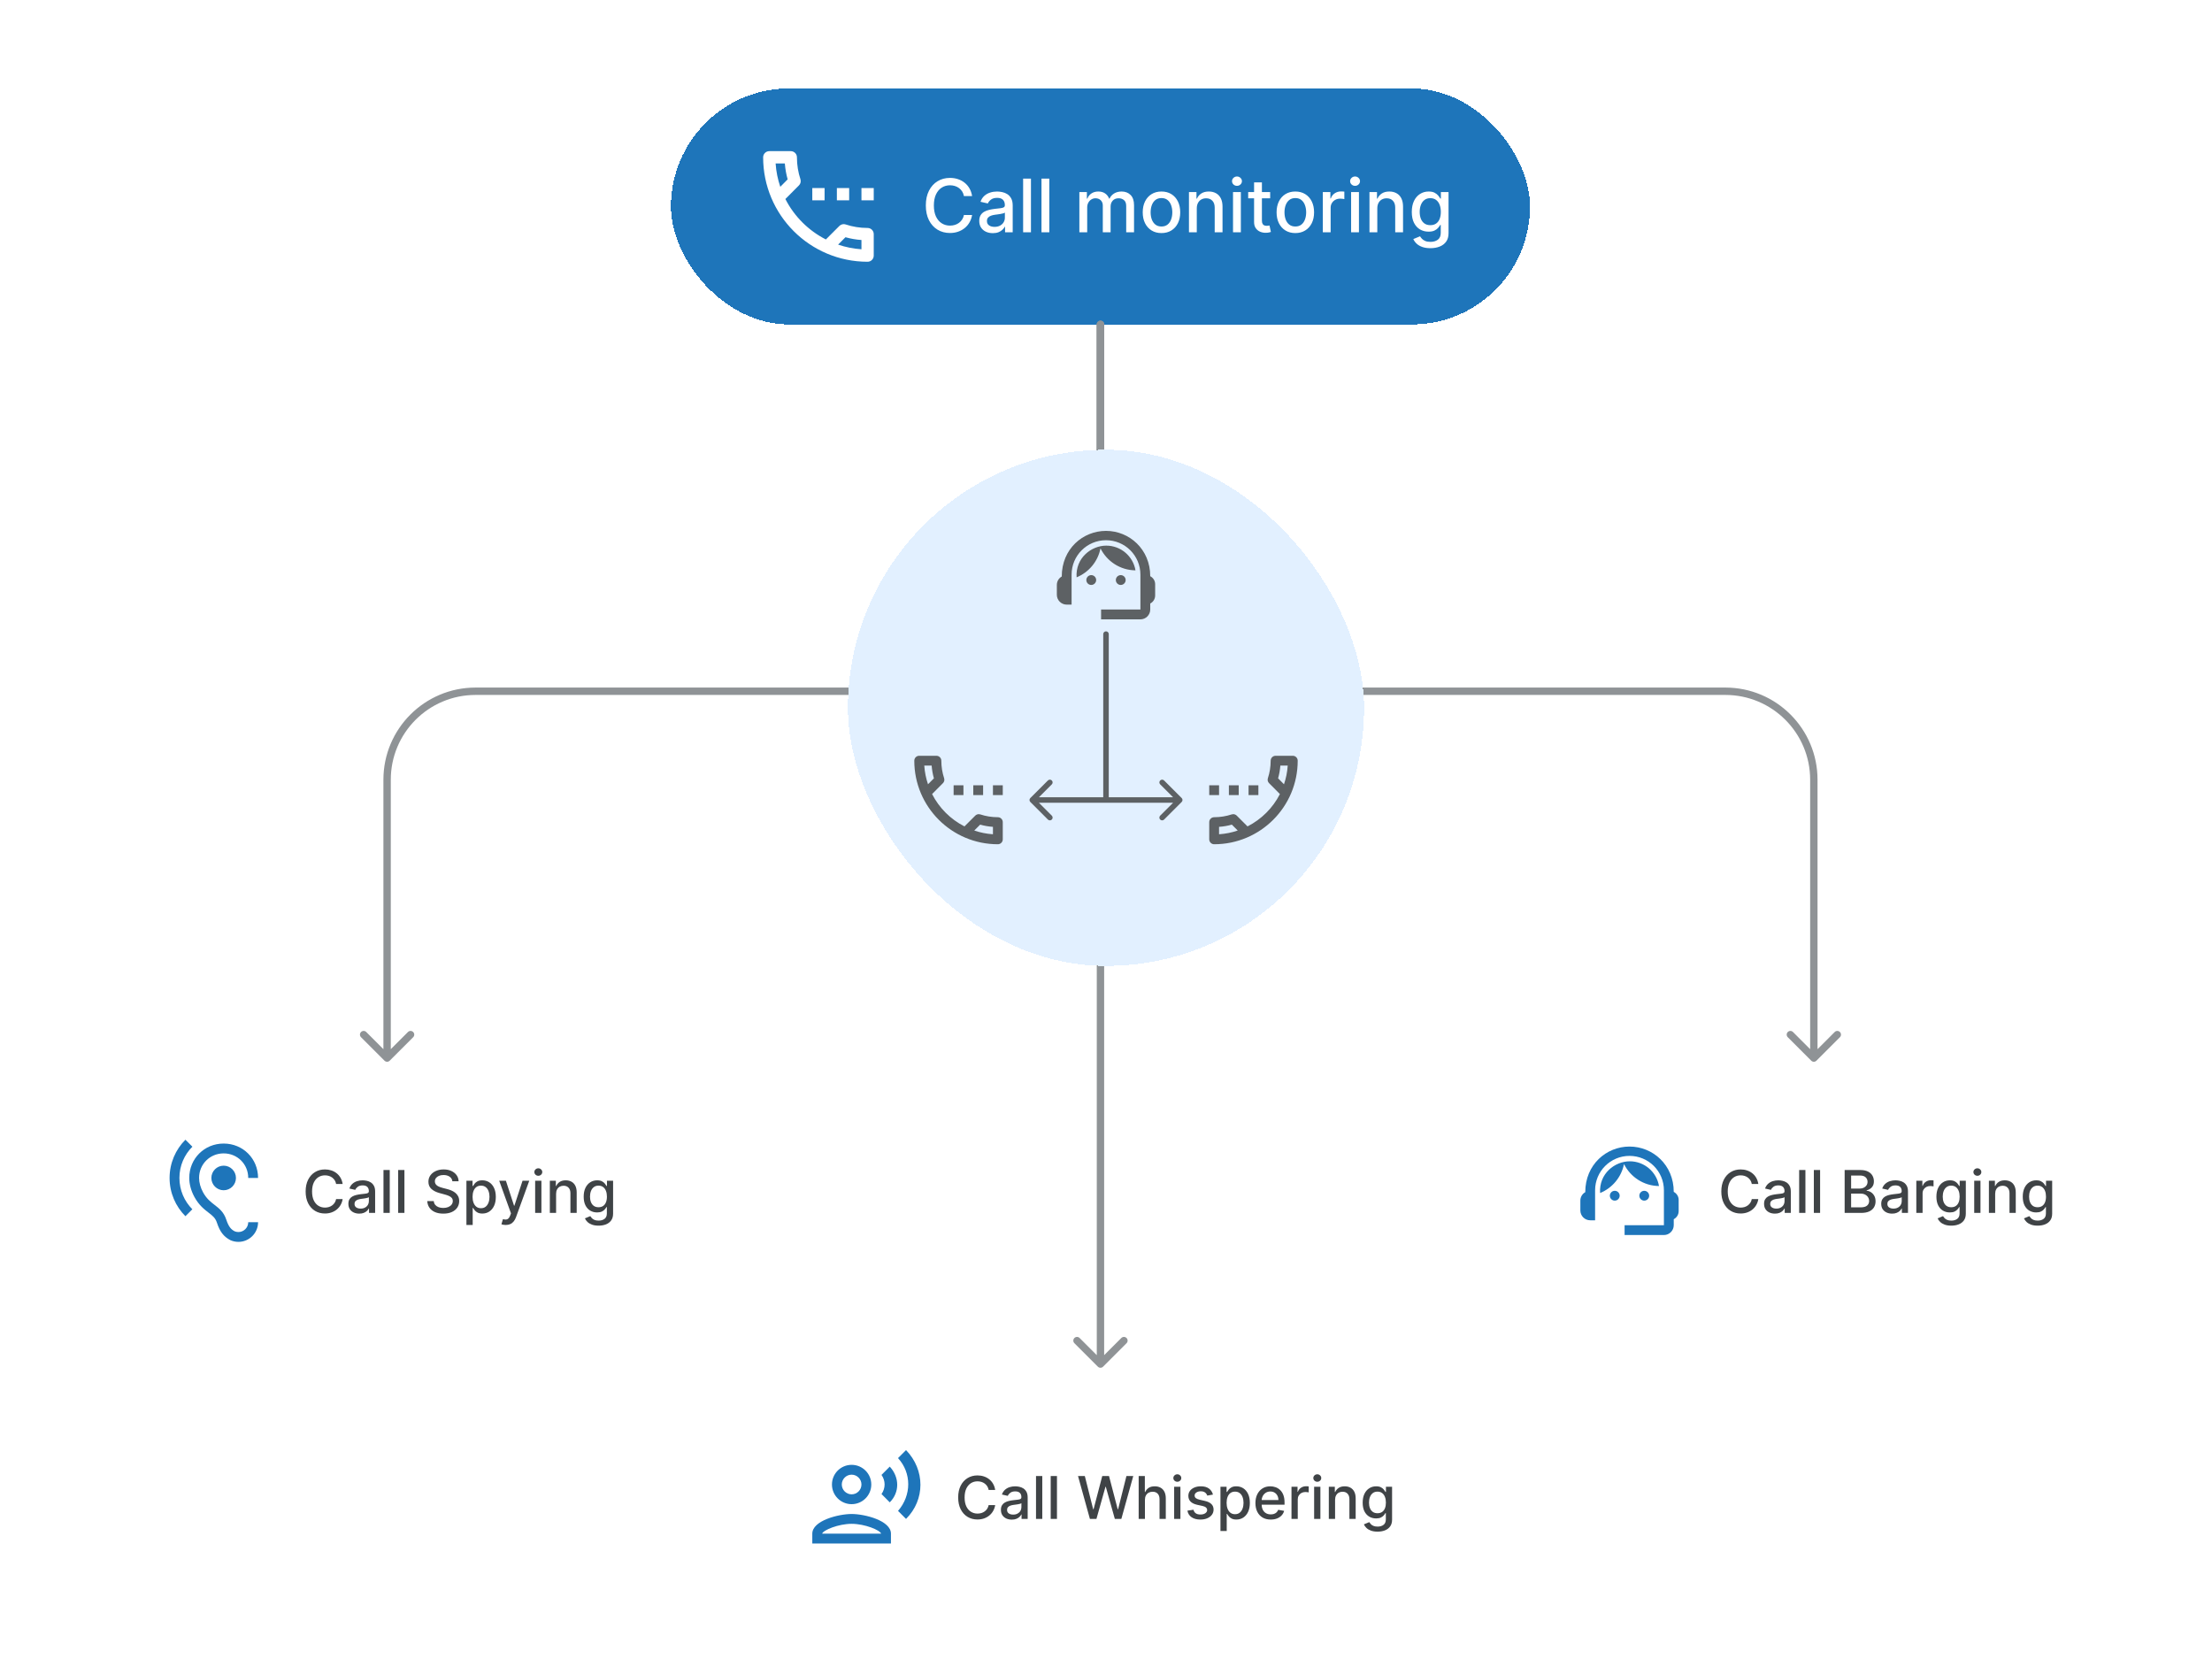 <svg width="600" height="450" viewBox="0 0 600 450" fill="none" xmlns="http://www.w3.org/2000/svg">
<g filter="url(#filter0_d_4212_16259)">
<rect x="182" y="20" width="233" height="64" rx="32" fill="#1E75BA" shape-rendering="crispEdges"/>
<path d="M220.333 47H223.667V50.333H220.333V47ZM227 47H230.333V50.333H227V47ZM235.333 57.833C233.25 57.833 231.25 57.5 229.383 56.883C229.217 56.833 229.033 56.8 228.867 56.8C228.433 56.8 228.017 56.967 227.683 57.283L224.017 60.95C219.3 58.55 215.433 54.7 213.033 49.983L216.7 46.3C217.167 45.85 217.3 45.2 217.117 44.617C216.5 42.75 216.167 40.75 216.167 38.667C216.167 37.75 215.417 37 214.5 37H208.667C207.75 37 207 37.75 207 38.667C207 54.317 219.683 67 235.333 67C236.25 67 237 66.25 237 65.333V59.5C237 58.583 236.25 57.833 235.333 57.833ZM210.383 40.333H212.883C213 41.8 213.25 43.25 213.65 44.65L211.65 46.667C210.967 44.65 210.533 42.533 210.383 40.333ZM233.667 63.617C231.467 63.467 229.333 63.033 227.333 62.35L229.333 60.35C230.75 60.75 232.2 61 233.667 61.1V63.617ZM233.667 47H237V50.333H233.667V47Z" fill="white"/>
<path d="M263.679 49.185H261.463C261.378 48.711 261.219 48.294 260.987 47.935C260.755 47.575 260.471 47.269 260.135 47.019C259.799 46.767 259.422 46.578 259.006 46.45C258.594 46.322 258.156 46.258 257.692 46.258C256.854 46.258 256.103 46.469 255.44 46.891C254.782 47.312 254.261 47.93 253.878 48.744C253.499 49.559 253.31 50.553 253.31 51.727C253.31 52.911 253.499 53.91 253.878 54.724C254.261 55.539 254.785 56.154 255.447 56.571C256.11 56.988 256.856 57.196 257.685 57.196C258.144 57.196 258.58 57.135 258.991 57.011C259.408 56.883 259.785 56.697 260.121 56.45C260.457 56.204 260.741 55.903 260.973 55.548C261.21 55.188 261.373 54.776 261.463 54.312L263.679 54.32C263.561 55.035 263.331 55.693 262.99 56.294C262.654 56.891 262.221 57.407 261.69 57.842C261.165 58.273 260.563 58.607 259.886 58.844C259.209 59.081 258.471 59.199 257.67 59.199C256.411 59.199 255.289 58.901 254.304 58.304C253.319 57.703 252.543 56.843 251.974 55.726C251.411 54.608 251.129 53.276 251.129 51.727C251.129 50.174 251.413 48.841 251.982 47.729C252.55 46.611 253.326 45.754 254.311 45.158C255.296 44.556 256.416 44.256 257.67 44.256C258.442 44.256 259.162 44.367 259.83 44.59C260.502 44.807 261.106 45.129 261.641 45.555C262.176 45.977 262.618 46.493 262.969 47.104C263.319 47.71 263.556 48.403 263.679 49.185ZM269.309 59.242C268.618 59.242 267.993 59.114 267.434 58.858C266.876 58.597 266.433 58.221 266.106 57.729C265.784 57.236 265.623 56.633 265.623 55.918C265.623 55.302 265.742 54.795 265.978 54.398C266.215 54 266.535 53.685 266.937 53.453C267.34 53.221 267.789 53.046 268.287 52.928C268.784 52.809 269.29 52.719 269.806 52.658C270.46 52.582 270.99 52.52 271.397 52.473C271.805 52.421 272.1 52.338 272.285 52.224C272.47 52.111 272.562 51.926 272.562 51.67V51.621C272.562 51.001 272.387 50.52 272.037 50.179C271.691 49.838 271.175 49.668 270.488 49.668C269.773 49.668 269.21 49.826 268.798 50.144C268.391 50.456 268.109 50.804 267.953 51.188L265.957 50.733C266.194 50.07 266.539 49.535 266.994 49.128C267.453 48.716 267.981 48.418 268.578 48.233C269.174 48.044 269.802 47.949 270.46 47.949C270.895 47.949 271.357 48.001 271.845 48.105C272.337 48.205 272.797 48.389 273.223 48.659C273.654 48.929 274.006 49.315 274.281 49.817C274.556 50.314 274.693 50.96 274.693 51.756V59H272.619V57.508H272.534C272.396 57.783 272.19 58.053 271.916 58.318C271.641 58.583 271.288 58.803 270.858 58.979C270.427 59.154 269.911 59.242 269.309 59.242ZM269.771 57.537C270.358 57.537 270.86 57.421 271.277 57.189C271.698 56.957 272.018 56.654 272.235 56.28C272.458 55.901 272.569 55.496 272.569 55.065V53.659C272.493 53.735 272.347 53.806 272.129 53.872C271.916 53.934 271.672 53.988 271.397 54.035C271.123 54.078 270.855 54.118 270.595 54.156C270.334 54.189 270.117 54.218 269.941 54.242C269.529 54.294 269.153 54.381 268.812 54.504C268.476 54.627 268.206 54.805 268.002 55.037C267.804 55.264 267.704 55.567 267.704 55.946C267.704 56.472 267.898 56.869 268.287 57.139C268.675 57.404 269.17 57.537 269.771 57.537ZM279.645 44.455V59H277.521V44.455H279.645ZM284.625 44.455V59H282.502V44.455H284.625ZM292.775 59V48.091H294.814V49.867H294.949C295.176 49.265 295.547 48.796 296.064 48.46C296.58 48.119 297.198 47.949 297.917 47.949C298.646 47.949 299.257 48.119 299.75 48.46C300.247 48.801 300.614 49.27 300.85 49.867H300.964C301.225 49.284 301.639 48.82 302.207 48.474C302.775 48.124 303.452 47.949 304.238 47.949C305.228 47.949 306.035 48.259 306.66 48.879C307.29 49.499 307.605 50.435 307.605 51.685V59H305.481V51.883C305.481 51.145 305.28 50.61 304.877 50.278C304.475 49.947 303.994 49.781 303.436 49.781C302.744 49.781 302.207 49.994 301.824 50.42C301.44 50.842 301.248 51.384 301.248 52.047V59H299.132V51.749C299.132 51.157 298.947 50.681 298.578 50.321C298.208 49.961 297.728 49.781 297.136 49.781C296.734 49.781 296.362 49.888 296.021 50.101C295.685 50.309 295.413 50.6 295.204 50.974C295.001 51.349 294.899 51.782 294.899 52.274V59H292.775ZM315.046 59.22C314.023 59.22 313.131 58.986 312.369 58.517C311.606 58.048 311.014 57.392 310.593 56.55C310.172 55.707 309.961 54.722 309.961 53.595C309.961 52.464 310.172 51.474 310.593 50.626C311.014 49.779 311.606 49.121 312.369 48.652C313.131 48.183 314.023 47.949 315.046 47.949C316.069 47.949 316.961 48.183 317.724 48.652C318.486 49.121 319.078 49.779 319.499 50.626C319.921 51.474 320.131 52.464 320.131 53.595C320.131 54.722 319.921 55.707 319.499 56.55C319.078 57.392 318.486 58.048 317.724 58.517C316.961 58.986 316.069 59.22 315.046 59.22ZM315.053 57.438C315.716 57.438 316.265 57.262 316.701 56.912C317.137 56.562 317.459 56.095 317.667 55.513C317.88 54.93 317.987 54.289 317.987 53.588C317.987 52.892 317.88 52.253 317.667 51.67C317.459 51.083 317.137 50.612 316.701 50.257C316.265 49.902 315.716 49.724 315.053 49.724C314.386 49.724 313.832 49.902 313.391 50.257C312.956 50.612 312.631 51.083 312.418 51.67C312.21 52.253 312.106 52.892 312.106 53.588C312.106 54.289 312.21 54.93 312.418 55.513C312.631 56.095 312.956 56.562 313.391 56.912C313.832 57.262 314.386 57.438 315.053 57.438ZM324.625 52.523V59H322.502V48.091H324.54V49.867H324.675C324.926 49.289 325.319 48.825 325.854 48.474C326.394 48.124 327.073 47.949 327.892 47.949C328.636 47.949 329.287 48.105 329.846 48.418C330.404 48.725 330.837 49.185 331.145 49.795C331.453 50.406 331.607 51.161 331.607 52.061V59H329.483V52.317C329.483 51.526 329.277 50.908 328.865 50.463C328.453 50.013 327.888 49.788 327.168 49.788C326.676 49.788 326.238 49.895 325.854 50.108C325.475 50.321 325.175 50.633 324.952 51.045C324.734 51.453 324.625 51.945 324.625 52.523ZM334.455 59V48.091H336.578V59H334.455ZM335.527 46.408C335.158 46.408 334.841 46.285 334.576 46.038C334.315 45.787 334.185 45.489 334.185 45.144C334.185 44.793 334.315 44.495 334.576 44.249C334.841 43.998 335.158 43.872 335.527 43.872C335.897 43.872 336.212 43.998 336.472 44.249C336.737 44.495 336.87 44.793 336.87 45.144C336.87 45.489 336.737 45.787 336.472 46.038C336.212 46.285 335.897 46.408 335.527 46.408ZM344.528 48.091V49.795H338.569V48.091H344.528ZM340.167 45.477H342.29V55.797C342.29 56.209 342.352 56.519 342.475 56.727C342.598 56.931 342.757 57.071 342.951 57.146C343.15 57.217 343.365 57.253 343.597 57.253C343.768 57.253 343.917 57.241 344.045 57.217C344.173 57.194 344.272 57.175 344.343 57.16L344.727 58.915C344.603 58.962 344.428 59.01 344.201 59.057C343.974 59.109 343.69 59.137 343.349 59.142C342.79 59.151 342.269 59.052 341.786 58.844C341.303 58.635 340.913 58.313 340.614 57.878C340.316 57.442 340.167 56.895 340.167 56.237V45.477ZM351.355 59.22C350.332 59.22 349.44 58.986 348.677 58.517C347.915 58.048 347.323 57.392 346.902 56.55C346.48 55.707 346.27 54.722 346.27 53.595C346.27 52.464 346.48 51.474 346.902 50.626C347.323 49.779 347.915 49.121 348.677 48.652C349.44 48.183 350.332 47.949 351.355 47.949C352.377 47.949 353.27 48.183 354.032 48.652C354.795 49.121 355.386 49.779 355.808 50.626C356.229 51.474 356.44 52.464 356.44 53.595C356.44 54.722 356.229 55.707 355.808 56.55C355.386 57.392 354.795 58.048 354.032 58.517C353.27 58.986 352.377 59.22 351.355 59.22ZM351.362 57.438C352.025 57.438 352.574 57.262 353.01 56.912C353.445 56.562 353.767 56.095 353.975 55.513C354.189 54.93 354.295 54.289 354.295 53.588C354.295 52.892 354.189 52.253 353.975 51.67C353.767 51.083 353.445 50.612 353.01 50.257C352.574 49.902 352.025 49.724 351.362 49.724C350.694 49.724 350.14 49.902 349.7 50.257C349.264 50.612 348.94 51.083 348.727 51.67C348.519 52.253 348.414 52.892 348.414 53.588C348.414 54.289 348.519 54.93 348.727 55.513C348.94 56.095 349.264 56.562 349.7 56.912C350.14 57.262 350.694 57.438 351.362 57.438ZM358.81 59V48.091H360.863V49.824H360.977C361.175 49.237 361.526 48.775 362.028 48.439C362.534 48.098 363.107 47.928 363.746 47.928C363.879 47.928 364.035 47.932 364.215 47.942C364.4 47.951 364.544 47.963 364.648 47.977V50.008C364.563 49.985 364.412 49.959 364.194 49.93C363.976 49.897 363.758 49.881 363.54 49.881C363.039 49.881 362.591 49.987 362.198 50.2C361.81 50.409 361.502 50.7 361.275 51.074C361.048 51.443 360.934 51.865 360.934 52.338V59H358.81ZM366.486 59V48.091H368.61V59H366.486ZM367.559 46.408C367.189 46.408 366.872 46.285 366.607 46.038C366.346 45.787 366.216 45.489 366.216 45.144C366.216 44.793 366.346 44.495 366.607 44.249C366.872 43.998 367.189 43.872 367.559 43.872C367.928 43.872 368.243 43.998 368.503 44.249C368.768 44.495 368.901 44.793 368.901 45.144C368.901 45.489 368.768 45.787 368.503 46.038C368.243 46.285 367.928 46.408 367.559 46.408ZM373.59 52.523V59H371.467V48.091H373.505V49.867H373.64C373.891 49.289 374.284 48.825 374.819 48.474C375.359 48.124 376.038 47.949 376.857 47.949C377.601 47.949 378.252 48.105 378.81 48.418C379.369 48.725 379.802 49.185 380.11 49.795C380.418 50.406 380.572 51.161 380.572 52.061V59H378.448V52.317C378.448 51.526 378.242 50.908 377.83 50.463C377.418 50.013 376.853 49.788 376.133 49.788C375.64 49.788 375.202 49.895 374.819 50.108C374.44 50.321 374.139 50.633 373.917 51.045C373.699 51.453 373.59 51.945 373.59 52.523ZM387.994 63.318C387.127 63.318 386.381 63.205 385.756 62.977C385.136 62.75 384.629 62.449 384.237 62.075C383.844 61.701 383.55 61.292 383.356 60.847L385.181 60.094C385.309 60.302 385.479 60.522 385.692 60.754C385.91 60.991 386.204 61.192 386.573 61.358C386.947 61.524 387.428 61.606 388.015 61.606C388.82 61.606 389.485 61.41 390.011 61.017C390.536 60.629 390.799 60.008 390.799 59.156V57.011H390.664C390.536 57.243 390.352 57.501 390.11 57.785C389.873 58.07 389.547 58.316 389.13 58.524C388.713 58.733 388.171 58.837 387.504 58.837C386.642 58.837 385.865 58.635 385.174 58.233C384.487 57.826 383.943 57.227 383.54 56.436C383.143 55.641 382.944 54.663 382.944 53.503C382.944 52.343 383.14 51.349 383.533 50.52C383.931 49.691 384.476 49.057 385.167 48.617C385.858 48.171 386.642 47.949 387.518 47.949C388.195 47.949 388.742 48.062 389.158 48.29C389.575 48.512 389.899 48.773 390.131 49.071C390.368 49.369 390.55 49.632 390.678 49.859H390.835V48.091H392.915V59.242C392.915 60.179 392.698 60.948 392.262 61.55C391.826 62.151 391.237 62.596 390.494 62.885C389.755 63.174 388.922 63.318 387.994 63.318ZM387.972 57.075C388.583 57.075 389.099 56.933 389.521 56.649C389.947 56.36 390.269 55.948 390.487 55.413C390.709 54.874 390.82 54.227 390.82 53.474C390.82 52.74 390.711 52.094 390.494 51.535C390.276 50.977 389.956 50.541 389.535 50.229C389.113 49.911 388.593 49.753 387.972 49.753C387.333 49.753 386.8 49.919 386.374 50.25C385.948 50.577 385.626 51.022 385.408 51.585C385.195 52.149 385.089 52.778 385.089 53.474C385.089 54.189 385.198 54.817 385.415 55.356C385.633 55.896 385.955 56.318 386.381 56.621C386.812 56.924 387.343 57.075 387.972 57.075Z" fill="white"/>
</g>
<g filter="url(#filter1_d_4212_16259)">
<rect x="22" y="291" width="166" height="56" rx="28" fill="white" shape-rendering="crispEdges"/>
<path d="M64.667 330.186C64.28 330.186 63.92 330.106 63.653 329.986C62.707 329.493 62.04 328.813 61.373 326.813C60.693 324.733 59.413 323.76 58.187 322.813C57.133 322 56.04 321.16 55.093 319.44C54.387 318.16 54 316.76 54 315.52C54 311.786 56.933 308.853 60.667 308.853C64.4 308.853 67.333 311.786 67.333 315.52H70C70 310.28 65.907 306.186 60.667 306.186C55.427 306.186 51.333 310.28 51.333 315.52C51.333 317.2 51.84 319.053 52.76 320.72C53.973 322.92 55.4 324.026 56.56 324.92C57.64 325.746 58.413 326.346 58.84 327.653C59.64 330.08 60.667 331.44 62.48 332.386C63.16 332.693 63.907 332.853 64.667 332.853C67.613 332.853 70 330.466 70 327.52H67.333C67.333 328.986 66.133 330.186 64.667 330.186ZM52.187 307.04L50.293 305.146C47.64 307.8 46 311.466 46 315.52C46 319.573 47.64 323.24 50.293 325.893L52.173 324.013C50.013 321.84 48.667 318.84 48.667 315.52C48.667 312.2 50.013 309.2 52.187 307.04ZM57.333 315.52C57.333 317.36 58.827 318.853 60.667 318.853C62.507 318.853 64 317.36 64 315.52C64 313.68 62.507 312.186 60.667 312.186C58.827 312.186 57.333 313.68 57.333 315.52Z" fill="#1E75BA"/>
<path d="M92.943 317.148H91.171C91.102 316.769 90.975 316.436 90.79 316.148C90.604 315.86 90.377 315.616 90.108 315.415C89.839 315.214 89.538 315.062 89.204 314.96C88.875 314.858 88.525 314.807 88.153 314.807C87.483 314.807 86.883 314.975 86.352 315.312C85.826 315.65 85.409 316.144 85.102 316.795C84.799 317.447 84.648 318.242 84.648 319.182C84.648 320.129 84.799 320.928 85.102 321.58C85.409 322.231 85.828 322.723 86.358 323.057C86.888 323.39 87.485 323.557 88.148 323.557C88.515 323.557 88.864 323.508 89.193 323.409C89.526 323.307 89.828 323.157 90.097 322.96C90.365 322.763 90.593 322.523 90.778 322.239C90.968 321.951 91.099 321.621 91.171 321.25L92.943 321.256C92.849 321.828 92.665 322.354 92.392 322.835C92.123 323.312 91.776 323.725 91.352 324.074C90.932 324.419 90.451 324.686 89.909 324.875C89.367 325.064 88.776 325.159 88.136 325.159C87.129 325.159 86.231 324.92 85.443 324.443C84.655 323.962 84.034 323.275 83.579 322.381C83.129 321.487 82.903 320.42 82.903 319.182C82.903 317.939 83.131 316.873 83.585 315.983C84.04 315.089 84.661 314.403 85.449 313.926C86.237 313.445 87.133 313.205 88.136 313.205C88.754 313.205 89.329 313.294 89.864 313.472C90.401 313.646 90.885 313.903 91.312 314.244C91.74 314.581 92.095 314.994 92.375 315.483C92.655 315.968 92.845 316.523 92.943 317.148ZM97.447 325.193C96.894 325.193 96.394 325.091 95.947 324.886C95.501 324.678 95.146 324.377 94.885 323.983C94.627 323.589 94.499 323.106 94.499 322.534C94.499 322.042 94.593 321.636 94.783 321.318C94.972 321 95.228 320.748 95.55 320.562C95.872 320.377 96.231 320.237 96.629 320.142C97.027 320.047 97.432 319.975 97.845 319.926C98.368 319.866 98.792 319.816 99.118 319.778C99.444 319.737 99.68 319.67 99.828 319.58C99.976 319.489 100.05 319.341 100.05 319.136V319.097C100.05 318.6 99.91 318.216 99.629 317.943C99.353 317.67 98.94 317.534 98.391 317.534C97.819 317.534 97.368 317.661 97.038 317.915C96.713 318.165 96.487 318.443 96.362 318.75L94.766 318.386C94.955 317.856 95.231 317.428 95.595 317.102C95.963 316.773 96.385 316.534 96.862 316.386C97.34 316.235 97.841 316.159 98.368 316.159C98.716 316.159 99.086 316.201 99.476 316.284C99.87 316.364 100.237 316.511 100.578 316.727C100.923 316.943 101.205 317.252 101.425 317.653C101.644 318.051 101.754 318.568 101.754 319.205V325H100.095V323.807H100.027C99.917 324.027 99.752 324.242 99.533 324.455C99.313 324.667 99.031 324.843 98.686 324.983C98.341 325.123 97.928 325.193 97.447 325.193ZM97.817 323.83C98.287 323.83 98.688 323.737 99.021 323.551C99.358 323.366 99.614 323.123 99.788 322.824C99.966 322.521 100.055 322.197 100.055 321.852V320.727C99.995 320.788 99.877 320.845 99.703 320.898C99.533 320.947 99.338 320.991 99.118 321.028C98.898 321.062 98.684 321.095 98.476 321.125C98.267 321.152 98.093 321.174 97.953 321.193C97.624 321.235 97.322 321.305 97.05 321.403C96.781 321.502 96.565 321.644 96.402 321.83C96.243 322.011 96.163 322.254 96.163 322.557C96.163 322.977 96.319 323.295 96.629 323.511C96.94 323.723 97.336 323.83 97.817 323.83ZM105.716 313.364V325H104.017V313.364H105.716ZM109.7 313.364V325H108.001V313.364H109.7ZM122.703 316.42C122.643 315.883 122.393 315.466 121.953 315.17C121.514 314.871 120.961 314.722 120.294 314.722C119.817 314.722 119.404 314.797 119.055 314.949C118.707 315.097 118.436 315.301 118.243 315.562C118.054 315.82 117.959 316.114 117.959 316.443C117.959 316.72 118.023 316.958 118.152 317.159C118.285 317.36 118.457 317.528 118.669 317.665C118.885 317.797 119.116 317.909 119.362 318C119.608 318.087 119.845 318.159 120.072 318.216L121.209 318.511C121.58 318.602 121.961 318.725 122.351 318.881C122.741 319.036 123.103 319.241 123.436 319.494C123.769 319.748 124.038 320.062 124.243 320.438C124.451 320.812 124.555 321.261 124.555 321.784C124.555 322.443 124.385 323.028 124.044 323.54C123.707 324.051 123.216 324.455 122.572 324.75C121.932 325.045 121.158 325.193 120.249 325.193C119.377 325.193 118.624 325.055 117.987 324.778C117.351 324.502 116.853 324.11 116.493 323.602C116.133 323.091 115.934 322.485 115.896 321.784H117.658C117.692 322.205 117.828 322.555 118.067 322.835C118.309 323.112 118.618 323.318 118.993 323.455C119.372 323.587 119.786 323.653 120.237 323.653C120.733 323.653 121.175 323.576 121.561 323.42C121.951 323.261 122.258 323.042 122.482 322.761C122.705 322.477 122.817 322.146 122.817 321.767C122.817 321.422 122.718 321.14 122.521 320.92C122.328 320.701 122.065 320.519 121.732 320.375C121.402 320.231 121.029 320.104 120.612 319.994L119.237 319.619C118.305 319.366 117.567 318.992 117.021 318.5C116.48 318.008 116.209 317.356 116.209 316.545C116.209 315.875 116.391 315.29 116.754 314.79C117.118 314.29 117.61 313.902 118.232 313.625C118.853 313.345 119.554 313.205 120.334 313.205C121.122 313.205 121.817 313.343 122.419 313.619C123.025 313.896 123.502 314.277 123.851 314.761C124.199 315.242 124.381 315.795 124.396 316.42H122.703ZM126.517 328.273V316.273H128.176V317.688H128.318C128.417 317.506 128.559 317.295 128.744 317.057C128.93 316.818 129.188 316.61 129.517 316.432C129.847 316.25 130.282 316.159 130.824 316.159C131.528 316.159 132.157 316.337 132.71 316.693C133.263 317.049 133.697 317.562 134.011 318.233C134.33 318.903 134.489 319.71 134.489 320.653C134.489 321.597 134.331 322.405 134.017 323.08C133.703 323.75 133.271 324.267 132.722 324.631C132.172 324.991 131.545 325.17 130.841 325.17C130.311 325.17 129.877 325.081 129.54 324.903C129.206 324.725 128.945 324.517 128.756 324.278C128.566 324.04 128.42 323.828 128.318 323.642H128.216V328.273H126.517ZM128.182 320.636C128.182 321.25 128.271 321.788 128.449 322.25C128.627 322.712 128.884 323.074 129.222 323.335C129.559 323.593 129.972 323.722 130.46 323.722C130.968 323.722 131.392 323.587 131.733 323.318C132.074 323.045 132.331 322.676 132.506 322.21C132.684 321.744 132.773 321.22 132.773 320.636C132.773 320.061 132.686 319.544 132.511 319.085C132.341 318.627 132.083 318.265 131.739 318C131.398 317.735 130.972 317.602 130.46 317.602C129.968 317.602 129.551 317.729 129.21 317.983C128.873 318.237 128.617 318.591 128.443 319.045C128.269 319.5 128.182 320.03 128.182 320.636ZM137.169 328.273C136.915 328.273 136.684 328.252 136.476 328.21C136.268 328.172 136.112 328.131 136.01 328.085L136.419 326.693C136.73 326.777 137.006 326.813 137.249 326.801C137.491 326.79 137.705 326.699 137.891 326.528C138.08 326.358 138.247 326.08 138.391 325.693L138.601 325.114L135.408 316.273H137.226L139.436 323.045H139.527L141.737 316.273H143.561L139.964 326.165C139.798 326.619 139.586 327.004 139.328 327.318C139.071 327.636 138.764 327.875 138.408 328.034C138.052 328.193 137.639 328.273 137.169 328.273ZM145.158 325V316.273H146.857V325H145.158ZM146.016 314.926C145.72 314.926 145.466 314.828 145.254 314.631C145.046 314.43 144.942 314.191 144.942 313.915C144.942 313.634 145.046 313.396 145.254 313.199C145.466 312.998 145.72 312.898 146.016 312.898C146.311 312.898 146.563 312.998 146.771 313.199C146.983 313.396 147.089 313.634 147.089 313.915C147.089 314.191 146.983 314.43 146.771 314.631C146.563 314.828 146.311 314.926 146.016 314.926ZM150.841 319.818V325H149.142V316.273H150.773V317.693H150.881C151.081 317.231 151.396 316.86 151.824 316.58C152.256 316.299 152.799 316.159 153.455 316.159C154.049 316.159 154.57 316.284 155.017 316.534C155.464 316.78 155.811 317.148 156.057 317.636C156.303 318.125 156.426 318.729 156.426 319.449V325H154.727V319.653C154.727 319.021 154.563 318.527 154.233 318.17C153.903 317.811 153.451 317.631 152.875 317.631C152.481 317.631 152.131 317.716 151.824 317.886C151.521 318.057 151.28 318.307 151.102 318.636C150.928 318.962 150.841 319.356 150.841 319.818ZM162.364 328.455C161.67 328.455 161.074 328.364 160.574 328.182C160.078 328 159.672 327.759 159.358 327.46C159.044 327.161 158.809 326.833 158.653 326.477L160.114 325.875C160.216 326.042 160.352 326.218 160.523 326.403C160.697 326.593 160.932 326.754 161.227 326.886C161.527 327.019 161.911 327.085 162.381 327.085C163.025 327.085 163.557 326.928 163.977 326.614C164.398 326.303 164.608 325.807 164.608 325.125V323.409H164.5C164.398 323.595 164.25 323.801 164.057 324.028C163.867 324.256 163.606 324.453 163.273 324.619C162.939 324.786 162.506 324.869 161.972 324.869C161.282 324.869 160.661 324.708 160.108 324.386C159.559 324.061 159.123 323.581 158.801 322.949C158.483 322.312 158.324 321.53 158.324 320.602C158.324 319.674 158.481 318.879 158.795 318.216C159.114 317.553 159.549 317.045 160.102 316.693C160.655 316.337 161.282 316.159 161.983 316.159C162.525 316.159 162.962 316.25 163.295 316.432C163.629 316.61 163.888 316.818 164.074 317.057C164.263 317.295 164.409 317.506 164.511 317.688H164.636V316.273H166.301V325.193C166.301 325.943 166.127 326.559 165.778 327.04C165.43 327.521 164.958 327.877 164.364 328.108C163.773 328.339 163.106 328.455 162.364 328.455ZM162.347 323.46C162.835 323.46 163.248 323.347 163.585 323.119C163.926 322.888 164.184 322.559 164.358 322.131C164.536 321.699 164.625 321.182 164.625 320.58C164.625 319.992 164.538 319.475 164.364 319.028C164.189 318.581 163.934 318.233 163.597 317.983C163.259 317.729 162.843 317.602 162.347 317.602C161.835 317.602 161.409 317.735 161.068 318C160.727 318.261 160.47 318.617 160.295 319.068C160.125 319.519 160.04 320.023 160.04 320.58C160.04 321.152 160.127 321.653 160.301 322.085C160.475 322.517 160.733 322.854 161.074 323.097C161.419 323.339 161.843 323.46 162.347 323.46Z" fill="#3F4346"/>
</g>
<g filter="url(#filter2_d_4212_16259)">
<rect x="406" y="291" width="172" height="56" rx="28" fill="white" shape-rendering="crispEdges"/>
<path d="M454 319.293C454 311.973 448.32 307 442 307C435.747 307 430 311.867 430 319.373C429.2 319.827 428.667 320.68 428.667 321.667V324.333C428.667 325.8 429.867 327 431.333 327H432.667V318.867C432.667 313.707 436.84 309.533 442 309.533C447.16 309.533 451.333 313.707 451.333 318.867V328.333H440.667V331H451.333C452.8 331 454 329.8 454 328.333V326.707C454.787 326.293 455.333 325.48 455.333 324.52V321.453C455.333 320.52 454.787 319.707 454 319.293Z" fill="#1E75BA"/>
<path d="M438 321.667C438.736 321.667 439.333 321.07 439.333 320.333C439.333 319.597 438.736 319 438 319C437.264 319 436.667 319.597 436.667 320.333C436.667 321.07 437.264 321.667 438 321.667Z" fill="#1E75BA"/>
<path d="M446 321.667C446.736 321.667 447.333 321.07 447.333 320.333C447.333 319.597 446.736 319 446 319C445.264 319 444.667 319.597 444.667 320.333C444.667 321.07 445.264 321.667 446 321.667Z" fill="#1E75BA"/>
<path d="M450 317.707C449.36 313.907 446.053 311 442.067 311C438.027 311 433.68 314.347 434.027 319.6C437.32 318.253 439.8 315.32 440.507 311.747C442.253 315.253 445.84 317.667 450 317.707Z" fill="#1E75BA"/>
<path d="M476.943 317.148H475.17C475.102 316.769 474.975 316.436 474.79 316.148C474.604 315.86 474.377 315.616 474.108 315.415C473.839 315.214 473.538 315.062 473.205 314.96C472.875 314.858 472.525 314.807 472.153 314.807C471.483 314.807 470.883 314.975 470.352 315.312C469.826 315.65 469.409 316.144 469.102 316.795C468.799 317.447 468.648 318.242 468.648 319.182C468.648 320.129 468.799 320.928 469.102 321.58C469.409 322.231 469.828 322.723 470.358 323.057C470.888 323.39 471.485 323.557 472.148 323.557C472.515 323.557 472.864 323.508 473.193 323.409C473.527 323.307 473.828 323.157 474.097 322.96C474.366 322.763 474.593 322.523 474.778 322.239C474.968 321.951 475.098 321.621 475.17 321.25L476.943 321.256C476.848 321.828 476.665 322.354 476.392 322.835C476.123 323.312 475.777 323.725 475.352 324.074C474.932 324.419 474.451 324.686 473.909 324.875C473.367 325.064 472.777 325.159 472.136 325.159C471.129 325.159 470.231 324.92 469.443 324.443C468.655 323.962 468.034 323.275 467.58 322.381C467.129 321.487 466.903 320.42 466.903 319.182C466.903 317.939 467.131 316.873 467.585 315.983C468.04 315.089 468.661 314.403 469.449 313.926C470.237 313.445 471.133 313.205 472.136 313.205C472.754 313.205 473.33 313.294 473.864 313.472C474.402 313.646 474.884 313.903 475.312 314.244C475.741 314.581 476.095 314.994 476.375 315.483C476.655 315.968 476.845 316.523 476.943 317.148ZM481.447 325.193C480.894 325.193 480.394 325.091 479.947 324.886C479.5 324.678 479.146 324.377 478.885 323.983C478.627 323.589 478.499 323.106 478.499 322.534C478.499 322.042 478.593 321.636 478.783 321.318C478.972 321 479.228 320.748 479.55 320.562C479.872 320.377 480.232 320.237 480.629 320.142C481.027 320.047 481.432 319.975 481.845 319.926C482.368 319.866 482.792 319.816 483.118 319.778C483.444 319.737 483.68 319.67 483.828 319.58C483.976 319.489 484.05 319.341 484.05 319.136V319.097C484.05 318.6 483.91 318.216 483.629 317.943C483.353 317.67 482.94 317.534 482.391 317.534C481.819 317.534 481.368 317.661 481.038 317.915C480.713 318.165 480.487 318.443 480.362 318.75L478.766 318.386C478.955 317.856 479.232 317.428 479.595 317.102C479.963 316.773 480.385 316.534 480.862 316.386C481.339 316.235 481.841 316.159 482.368 316.159C482.716 316.159 483.086 316.201 483.476 316.284C483.87 316.364 484.237 316.511 484.578 316.727C484.923 316.943 485.205 317.252 485.425 317.653C485.644 318.051 485.754 318.568 485.754 319.205V325H484.095V323.807H484.027C483.917 324.027 483.752 324.242 483.533 324.455C483.313 324.667 483.031 324.843 482.686 324.983C482.341 325.123 481.929 325.193 481.447 325.193ZM481.817 323.83C482.286 323.83 482.688 323.737 483.021 323.551C483.358 323.366 483.614 323.123 483.788 322.824C483.966 322.521 484.055 322.197 484.055 321.852V320.727C483.995 320.788 483.877 320.845 483.703 320.898C483.533 320.947 483.338 320.991 483.118 321.028C482.898 321.062 482.684 321.095 482.476 321.125C482.268 321.152 482.093 321.174 481.953 321.193C481.624 321.235 481.322 321.305 481.05 321.403C480.781 321.502 480.565 321.644 480.402 321.83C480.243 322.011 480.163 322.254 480.163 322.557C480.163 322.977 480.319 323.295 480.629 323.511C480.94 323.723 481.336 323.83 481.817 323.83ZM489.716 313.364V325H488.017V313.364H489.716ZM493.7 313.364V325H492.001V313.364H493.7ZM500.357 325V313.364H504.618C505.444 313.364 506.127 313.5 506.669 313.773C507.211 314.042 507.616 314.407 507.885 314.869C508.154 315.328 508.288 315.845 508.288 316.42C508.288 316.905 508.199 317.314 508.021 317.648C507.843 317.977 507.605 318.242 507.305 318.443C507.01 318.64 506.684 318.784 506.328 318.875V318.989C506.714 319.008 507.091 319.133 507.459 319.364C507.83 319.591 508.137 319.915 508.379 320.335C508.622 320.756 508.743 321.267 508.743 321.869C508.743 322.464 508.603 322.998 508.322 323.472C508.046 323.941 507.618 324.314 507.038 324.591C506.459 324.864 505.718 325 504.817 325H500.357ZM502.112 323.494H504.646C505.487 323.494 506.089 323.331 506.453 323.006C506.817 322.68 506.999 322.273 506.999 321.784C506.999 321.417 506.906 321.08 506.72 320.773C506.535 320.466 506.269 320.222 505.925 320.04C505.584 319.858 505.179 319.767 504.709 319.767H502.112V323.494ZM502.112 318.398H504.464C504.858 318.398 505.213 318.322 505.527 318.17C505.845 318.019 506.097 317.807 506.283 317.534C506.472 317.258 506.567 316.932 506.567 316.557C506.567 316.076 506.398 315.672 506.061 315.347C505.724 315.021 505.207 314.858 504.51 314.858H502.112V318.398ZM513.229 325.193C512.676 325.193 512.176 325.091 511.729 324.886C511.282 324.678 510.928 324.377 510.666 323.983C510.409 323.589 510.28 323.106 510.28 322.534C510.28 322.042 510.375 321.636 510.564 321.318C510.753 321 511.009 320.748 511.331 320.562C511.653 320.377 512.013 320.237 512.411 320.142C512.808 320.047 513.214 319.975 513.626 319.926C514.149 319.866 514.573 319.816 514.899 319.778C515.225 319.737 515.462 319.67 515.609 319.58C515.757 319.489 515.831 319.341 515.831 319.136V319.097C515.831 318.6 515.691 318.216 515.411 317.943C515.134 317.67 514.721 317.534 514.172 317.534C513.6 317.534 513.149 317.661 512.82 317.915C512.494 318.165 512.268 318.443 512.143 318.75L510.547 318.386C510.736 317.856 511.013 317.428 511.376 317.102C511.744 316.773 512.166 316.534 512.643 316.386C513.121 316.235 513.623 316.159 514.149 316.159C514.498 316.159 514.867 316.201 515.257 316.284C515.651 316.364 516.018 316.511 516.359 316.727C516.704 316.943 516.986 317.252 517.206 317.653C517.426 318.051 517.536 318.568 517.536 319.205V325H515.876V323.807H515.808C515.698 324.027 515.534 324.242 515.314 324.455C515.094 324.667 514.812 324.843 514.467 324.983C514.123 325.123 513.71 325.193 513.229 325.193ZM513.598 323.83C514.068 323.83 514.469 323.737 514.803 323.551C515.14 323.366 515.395 323.123 515.57 322.824C515.748 322.521 515.837 322.197 515.837 321.852V320.727C515.776 320.788 515.659 320.845 515.484 320.898C515.314 320.947 515.119 320.991 514.899 321.028C514.679 321.062 514.465 321.095 514.257 321.125C514.049 321.152 513.875 321.174 513.734 321.193C513.405 321.235 513.104 321.305 512.831 321.403C512.562 321.502 512.346 321.644 512.183 321.83C512.024 322.011 511.945 322.254 511.945 322.557C511.945 322.977 512.1 323.295 512.411 323.511C512.721 323.723 513.117 323.83 513.598 323.83ZM519.798 325V316.273H521.44V317.659H521.531C521.69 317.189 521.971 316.82 522.372 316.551C522.777 316.278 523.236 316.142 523.747 316.142C523.853 316.142 523.978 316.146 524.122 316.153C524.27 316.161 524.385 316.17 524.469 316.182V317.807C524.401 317.788 524.279 317.767 524.105 317.744C523.931 317.718 523.757 317.705 523.582 317.705C523.181 317.705 522.823 317.79 522.509 317.96C522.198 318.127 521.952 318.36 521.77 318.659C521.588 318.955 521.497 319.292 521.497 319.67V325H519.798ZM529.286 328.455C528.592 328.455 527.996 328.364 527.496 328.182C527 328 526.594 327.759 526.28 327.46C525.965 327.161 525.731 326.833 525.575 326.477L527.036 325.875C527.138 326.042 527.274 326.218 527.445 326.403C527.619 326.593 527.854 326.754 528.149 326.886C528.448 327.019 528.833 327.085 529.303 327.085C529.946 327.085 530.479 326.928 530.899 326.614C531.32 326.303 531.53 325.807 531.53 325.125V323.409H531.422C531.32 323.595 531.172 323.801 530.979 324.028C530.789 324.256 530.528 324.453 530.195 324.619C529.861 324.786 529.428 324.869 528.893 324.869C528.204 324.869 527.583 324.708 527.03 324.386C526.481 324.061 526.045 323.581 525.723 322.949C525.405 322.312 525.246 321.53 525.246 320.602C525.246 319.674 525.403 318.879 525.717 318.216C526.036 317.553 526.471 317.045 527.024 316.693C527.577 316.337 528.204 316.159 528.905 316.159C529.446 316.159 529.884 316.25 530.217 316.432C530.551 316.61 530.81 316.818 530.996 317.057C531.185 317.295 531.331 317.506 531.433 317.688H531.558V316.273H533.223V325.193C533.223 325.943 533.049 326.559 532.7 327.04C532.352 327.521 531.88 327.877 531.286 328.108C530.695 328.339 530.028 328.455 529.286 328.455ZM529.268 323.46C529.757 323.46 530.17 323.347 530.507 323.119C530.848 322.888 531.106 322.559 531.28 322.131C531.458 321.699 531.547 321.182 531.547 320.58C531.547 319.992 531.46 319.475 531.286 319.028C531.111 318.581 530.856 318.233 530.518 317.983C530.181 317.729 529.765 317.602 529.268 317.602C528.757 317.602 528.331 317.735 527.99 318C527.649 318.261 527.392 318.617 527.217 319.068C527.047 319.519 526.962 320.023 526.962 320.58C526.962 321.152 527.049 321.653 527.223 322.085C527.397 322.517 527.655 322.854 527.996 323.097C528.34 323.339 528.765 323.46 529.268 323.46ZM535.501 325V316.273H537.2V325H535.501ZM536.359 314.926C536.064 314.926 535.81 314.828 535.598 314.631C535.39 314.43 535.286 314.191 535.286 313.915C535.286 313.634 535.39 313.396 535.598 313.199C535.81 312.998 536.064 312.898 536.359 312.898C536.655 312.898 536.907 312.998 537.115 313.199C537.327 313.396 537.433 313.634 537.433 313.915C537.433 314.191 537.327 314.43 537.115 314.631C536.907 314.828 536.655 314.926 536.359 314.926ZM541.185 319.818V325H539.486V316.273H541.116V317.693H541.224C541.425 317.231 541.74 316.86 542.168 316.58C542.599 316.299 543.143 316.159 543.798 316.159C544.393 316.159 544.914 316.284 545.361 316.534C545.808 316.78 546.154 317.148 546.401 317.636C546.647 318.125 546.77 318.729 546.77 319.449V325H545.071V319.653C545.071 319.021 544.906 318.527 544.577 318.17C544.247 317.811 543.795 317.631 543.219 317.631C542.825 317.631 542.474 317.716 542.168 317.886C541.865 318.057 541.624 318.307 541.446 318.636C541.272 318.962 541.185 319.356 541.185 319.818ZM552.707 328.455C552.014 328.455 551.418 328.364 550.918 328.182C550.421 328 550.016 327.759 549.702 327.46C549.387 327.161 549.152 326.833 548.997 326.477L550.457 325.875C550.56 326.042 550.696 326.218 550.866 326.403C551.041 326.593 551.276 326.754 551.571 326.886C551.87 327.019 552.255 327.085 552.724 327.085C553.368 327.085 553.901 326.928 554.321 326.614C554.741 326.303 554.952 325.807 554.952 325.125V323.409H554.844C554.741 323.595 554.594 323.801 554.401 324.028C554.211 324.256 553.95 324.453 553.616 324.619C553.283 324.786 552.849 324.869 552.315 324.869C551.626 324.869 551.005 324.708 550.452 324.386C549.902 324.061 549.467 323.581 549.145 322.949C548.827 322.312 548.668 321.53 548.668 320.602C548.668 319.674 548.825 318.879 549.139 318.216C549.457 317.553 549.893 317.045 550.446 316.693C550.999 316.337 551.626 316.159 552.327 316.159C552.868 316.159 553.306 316.25 553.639 316.432C553.973 316.61 554.232 316.818 554.418 317.057C554.607 317.295 554.753 317.506 554.855 317.688H554.98V316.273H556.645V325.193C556.645 325.943 556.471 326.559 556.122 327.04C555.774 327.521 555.302 327.877 554.707 328.108C554.116 328.339 553.45 328.455 552.707 328.455ZM552.69 323.46C553.179 323.46 553.592 323.347 553.929 323.119C554.27 322.888 554.527 322.559 554.702 322.131C554.88 321.699 554.969 321.182 554.969 320.58C554.969 319.992 554.882 319.475 554.707 319.028C554.533 318.581 554.277 318.233 553.94 317.983C553.603 317.729 553.187 317.602 552.69 317.602C552.179 317.602 551.753 317.735 551.412 318C551.071 318.261 550.813 318.617 550.639 319.068C550.469 319.519 550.384 320.023 550.384 320.58C550.384 321.152 550.471 321.653 550.645 322.085C550.819 322.517 551.077 322.854 551.418 323.097C551.762 323.339 552.187 323.46 552.69 323.46Z" fill="#3F4346"/>
</g>
<g filter="url(#filter3_d_4212_16259)">
<rect x="199" y="374" width="200" height="56" rx="28" fill="white" shape-rendering="crispEdges"/>
<path d="M231.001 404.001C233.947 404.001 236.334 401.614 236.334 398.667C236.334 395.721 233.947 393.334 231.001 393.334C228.054 393.334 225.667 395.721 225.667 398.667C225.667 401.614 228.054 404.001 231.001 404.001ZM231.001 396.001C232.467 396.001 233.667 397.201 233.667 398.667C233.667 400.134 232.467 401.334 231.001 401.334C229.534 401.334 228.334 400.134 228.334 398.667C228.334 397.201 229.534 396.001 231.001 396.001ZM231.001 406.667C227.441 406.667 220.334 408.454 220.334 412.001V414.667H241.667V412.001C241.667 408.454 234.561 406.667 231.001 406.667ZM223.001 412.001C223.294 411.041 227.414 409.334 231.001 409.334C234.601 409.334 238.734 411.054 239.001 412.001H223.001ZM239.107 396.067C240.227 397.641 240.227 399.681 239.107 401.254L241.347 403.507C244.041 400.814 244.041 396.747 241.347 393.814L239.107 396.067ZM245.761 389.334L243.587 391.507C247.281 395.534 247.281 401.587 243.587 405.827L245.761 408.001C250.961 402.814 250.974 394.734 245.761 389.334Z" fill="#1E75BA"/>
<path d="M269.943 400.148H268.17C268.102 399.769 267.975 399.436 267.79 399.148C267.604 398.86 267.377 398.616 267.108 398.415C266.839 398.214 266.538 398.062 266.205 397.96C265.875 397.858 265.525 397.807 265.153 397.807C264.483 397.807 263.883 397.975 263.352 398.312C262.826 398.65 262.409 399.144 262.102 399.795C261.799 400.447 261.648 401.242 261.648 402.182C261.648 403.129 261.799 403.928 262.102 404.58C262.409 405.231 262.828 405.723 263.358 406.057C263.888 406.39 264.485 406.557 265.148 406.557C265.515 406.557 265.864 406.508 266.193 406.409C266.527 406.307 266.828 406.157 267.097 405.96C267.366 405.763 267.593 405.523 267.778 405.239C267.968 404.951 268.098 404.621 268.17 404.25L269.943 404.256C269.848 404.828 269.665 405.354 269.392 405.835C269.123 406.312 268.777 406.725 268.352 407.074C267.932 407.419 267.451 407.686 266.909 407.875C266.367 408.064 265.777 408.159 265.136 408.159C264.129 408.159 263.231 407.92 262.443 407.443C261.655 406.962 261.034 406.275 260.58 405.381C260.129 404.487 259.903 403.42 259.903 402.182C259.903 400.939 260.131 399.873 260.585 398.983C261.04 398.089 261.661 397.403 262.449 396.926C263.237 396.445 264.133 396.205 265.136 396.205C265.754 396.205 266.33 396.294 266.864 396.472C267.402 396.646 267.884 396.903 268.312 397.244C268.741 397.581 269.095 397.994 269.375 398.483C269.655 398.968 269.845 399.523 269.943 400.148ZM274.447 408.193C273.894 408.193 273.394 408.091 272.947 407.886C272.5 407.678 272.146 407.377 271.885 406.983C271.627 406.589 271.499 406.106 271.499 405.534C271.499 405.042 271.593 404.636 271.783 404.318C271.972 404 272.228 403.748 272.55 403.562C272.872 403.377 273.232 403.237 273.629 403.142C274.027 403.047 274.432 402.975 274.845 402.926C275.368 402.866 275.792 402.816 276.118 402.778C276.444 402.737 276.68 402.67 276.828 402.58C276.976 402.489 277.05 402.341 277.05 402.136V402.097C277.05 401.6 276.91 401.216 276.629 400.943C276.353 400.67 275.94 400.534 275.391 400.534C274.819 400.534 274.368 400.661 274.038 400.915C273.713 401.165 273.487 401.443 273.362 401.75L271.766 401.386C271.955 400.856 272.232 400.428 272.595 400.102C272.963 399.773 273.385 399.534 273.862 399.386C274.339 399.235 274.841 399.159 275.368 399.159C275.716 399.159 276.086 399.201 276.476 399.284C276.87 399.364 277.237 399.511 277.578 399.727C277.923 399.943 278.205 400.252 278.425 400.653C278.644 401.051 278.754 401.568 278.754 402.205V408H277.095V406.807H277.027C276.917 407.027 276.752 407.242 276.533 407.455C276.313 407.667 276.031 407.843 275.686 407.983C275.341 408.123 274.929 408.193 274.447 408.193ZM274.817 406.83C275.286 406.83 275.688 406.737 276.021 406.551C276.358 406.366 276.614 406.123 276.788 405.824C276.966 405.521 277.055 405.197 277.055 404.852V403.727C276.995 403.788 276.877 403.845 276.703 403.898C276.533 403.947 276.338 403.991 276.118 404.028C275.898 404.062 275.684 404.095 275.476 404.125C275.268 404.152 275.093 404.174 274.953 404.193C274.624 404.235 274.322 404.305 274.05 404.403C273.781 404.502 273.565 404.644 273.402 404.83C273.243 405.011 273.163 405.254 273.163 405.557C273.163 405.977 273.319 406.295 273.629 406.511C273.94 406.723 274.336 406.83 274.817 406.83ZM282.716 396.364V408H281.017V396.364H282.716ZM286.7 396.364V408H285.001V396.364H286.7ZM295.635 408L292.408 396.364H294.254L296.521 405.375H296.629L298.987 396.364H300.817L303.175 405.381H303.283L305.544 396.364H307.396L304.163 408H302.396L299.947 399.284H299.857L297.408 408H295.635ZM310.56 402.818V408H308.861V396.364H310.537V400.693H310.645C310.849 400.223 311.162 399.85 311.582 399.574C312.003 399.297 312.552 399.159 313.23 399.159C313.829 399.159 314.351 399.282 314.798 399.528C315.249 399.775 315.598 400.142 315.844 400.631C316.094 401.116 316.219 401.722 316.219 402.449V408H314.52V402.653C314.52 402.013 314.355 401.517 314.026 401.165C313.696 400.809 313.238 400.631 312.651 400.631C312.249 400.631 311.889 400.716 311.571 400.886C311.257 401.057 311.009 401.307 310.827 401.636C310.649 401.962 310.56 402.356 310.56 402.818ZM318.486 408V399.273H320.185V408H318.486ZM319.344 397.926C319.048 397.926 318.795 397.828 318.582 397.631C318.374 397.43 318.27 397.191 318.27 396.915C318.27 396.634 318.374 396.396 318.582 396.199C318.795 395.998 319.048 395.898 319.344 395.898C319.639 395.898 319.891 395.998 320.099 396.199C320.312 396.396 320.418 396.634 320.418 396.915C320.418 397.191 320.312 397.43 320.099 397.631C319.891 397.828 319.639 397.926 319.344 397.926ZM329.01 401.403L327.47 401.676C327.406 401.479 327.304 401.292 327.163 401.114C327.027 400.936 326.841 400.79 326.607 400.676C326.372 400.562 326.078 400.506 325.726 400.506C325.245 400.506 324.843 400.614 324.521 400.83C324.199 401.042 324.038 401.316 324.038 401.653C324.038 401.945 324.146 402.18 324.362 402.358C324.578 402.536 324.927 402.682 325.408 402.795L326.794 403.114C327.597 403.299 328.196 403.585 328.589 403.972C328.983 404.358 329.18 404.86 329.18 405.477C329.18 406 329.029 406.466 328.726 406.875C328.427 407.28 328.008 407.598 327.47 407.83C326.936 408.061 326.317 408.176 325.612 408.176C324.635 408.176 323.838 407.968 323.22 407.551C322.603 407.131 322.224 406.534 322.084 405.761L323.726 405.511C323.828 405.939 324.038 406.263 324.357 406.483C324.675 406.699 325.089 406.807 325.601 406.807C326.158 406.807 326.603 406.691 326.936 406.46C327.269 406.225 327.436 405.939 327.436 405.602C327.436 405.33 327.334 405.1 327.129 404.915C326.929 404.729 326.62 404.589 326.203 404.494L324.726 404.17C323.911 403.985 323.309 403.689 322.919 403.284C322.533 402.879 322.339 402.366 322.339 401.744C322.339 401.229 322.483 400.778 322.771 400.392C323.059 400.006 323.457 399.705 323.964 399.489C324.472 399.269 325.054 399.159 325.709 399.159C326.652 399.159 327.394 399.364 327.936 399.773C328.478 400.178 328.836 400.722 329.01 401.403ZM331.048 411.273V399.273H332.707V400.688H332.849C332.948 400.506 333.09 400.295 333.276 400.057C333.461 399.818 333.719 399.61 334.048 399.432C334.378 399.25 334.813 399.159 335.355 399.159C336.06 399.159 336.688 399.337 337.241 399.693C337.795 400.049 338.228 400.562 338.543 401.233C338.861 401.903 339.02 402.71 339.02 403.653C339.02 404.597 338.863 405.405 338.548 406.08C338.234 406.75 337.802 407.267 337.253 407.631C336.704 407.991 336.077 408.17 335.372 408.17C334.842 408.17 334.408 408.081 334.071 407.903C333.738 407.725 333.476 407.517 333.287 407.278C333.098 407.04 332.952 406.828 332.849 406.642H332.747V411.273H331.048ZM332.713 403.636C332.713 404.25 332.802 404.788 332.98 405.25C333.158 405.712 333.416 406.074 333.753 406.335C334.09 406.593 334.503 406.722 334.991 406.722C335.499 406.722 335.923 406.587 336.264 406.318C336.605 406.045 336.863 405.676 337.037 405.21C337.215 404.744 337.304 404.22 337.304 403.636C337.304 403.061 337.217 402.544 337.043 402.085C336.872 401.627 336.615 401.265 336.27 401C335.929 400.735 335.503 400.602 334.991 400.602C334.499 400.602 334.082 400.729 333.741 400.983C333.404 401.237 333.149 401.591 332.974 402.045C332.8 402.5 332.713 403.03 332.713 403.636ZM344.685 408.176C343.825 408.176 343.084 407.992 342.463 407.625C341.846 407.254 341.368 406.733 341.031 406.062C340.698 405.388 340.531 404.598 340.531 403.693C340.531 402.799 340.698 402.011 341.031 401.33C341.368 400.648 341.838 400.116 342.44 399.733C343.046 399.35 343.755 399.159 344.565 399.159C345.058 399.159 345.535 399.241 345.997 399.403C346.459 399.566 346.874 399.822 347.241 400.17C347.609 400.519 347.899 400.972 348.111 401.528C348.323 402.081 348.429 402.754 348.429 403.545V404.148H341.491V402.875H346.764C346.764 402.428 346.673 402.032 346.491 401.688C346.31 401.339 346.054 401.064 345.724 400.864C345.399 400.663 345.016 400.562 344.577 400.562C344.099 400.562 343.683 400.68 343.327 400.915C342.974 401.146 342.702 401.449 342.509 401.824C342.319 402.195 342.224 402.598 342.224 403.034V404.028C342.224 404.612 342.327 405.108 342.531 405.517C342.74 405.926 343.029 406.239 343.401 406.455C343.772 406.667 344.205 406.773 344.702 406.773C345.024 406.773 345.317 406.727 345.582 406.636C345.848 406.542 346.077 406.402 346.27 406.216C346.463 406.03 346.611 405.801 346.713 405.528L348.321 405.818C348.192 406.292 347.961 406.706 347.628 407.062C347.298 407.415 346.884 407.689 346.384 407.886C345.887 408.08 345.321 408.176 344.685 408.176ZM350.314 408V399.273H351.956V400.659H352.047C352.206 400.189 352.486 399.82 352.888 399.551C353.293 399.278 353.751 399.142 354.263 399.142C354.369 399.142 354.494 399.146 354.638 399.153C354.786 399.161 354.901 399.17 354.984 399.182V400.807C354.916 400.788 354.795 400.767 354.621 400.744C354.446 400.718 354.272 400.705 354.098 400.705C353.696 400.705 353.339 400.79 353.024 400.96C352.714 401.127 352.467 401.36 352.286 401.659C352.104 401.955 352.013 402.292 352.013 402.67V408H350.314ZM356.455 408V399.273H358.153V408H356.455ZM357.312 397.926C357.017 397.926 356.763 397.828 356.551 397.631C356.343 397.43 356.239 397.191 356.239 396.915C356.239 396.634 356.343 396.396 356.551 396.199C356.763 395.998 357.017 395.898 357.312 395.898C357.608 395.898 357.86 395.998 358.068 396.199C358.28 396.396 358.386 396.634 358.386 396.915C358.386 397.191 358.28 397.43 358.068 397.631C357.86 397.828 357.608 397.926 357.312 397.926ZM362.138 402.818V408H360.439V399.273H362.07V400.693H362.178C362.378 400.231 362.693 399.86 363.121 399.58C363.553 399.299 364.096 399.159 364.751 399.159C365.346 399.159 365.867 399.284 366.314 399.534C366.761 399.78 367.107 400.148 367.354 400.636C367.6 401.125 367.723 401.729 367.723 402.449V408H366.024V402.653C366.024 402.021 365.859 401.527 365.53 401.17C365.2 400.811 364.748 400.631 364.172 400.631C363.778 400.631 363.428 400.716 363.121 400.886C362.818 401.057 362.577 401.307 362.399 401.636C362.225 401.962 362.138 402.356 362.138 402.818ZM373.661 411.455C372.967 411.455 372.371 411.364 371.871 411.182C371.375 411 370.969 410.759 370.655 410.46C370.34 410.161 370.106 409.833 369.95 409.477L371.411 408.875C371.513 409.042 371.649 409.218 371.82 409.403C371.994 409.593 372.229 409.754 372.524 409.886C372.823 410.019 373.208 410.085 373.678 410.085C374.321 410.085 374.854 409.928 375.274 409.614C375.695 409.303 375.905 408.807 375.905 408.125V406.409H375.797C375.695 406.595 375.547 406.801 375.354 407.028C375.164 407.256 374.903 407.453 374.57 407.619C374.236 407.786 373.803 407.869 373.268 407.869C372.579 407.869 371.958 407.708 371.405 407.386C370.856 407.061 370.42 406.581 370.098 405.949C369.78 405.312 369.621 404.53 369.621 403.602C369.621 402.674 369.778 401.879 370.092 401.216C370.411 400.553 370.846 400.045 371.399 399.693C371.952 399.337 372.579 399.159 373.28 399.159C373.821 399.159 374.259 399.25 374.592 399.432C374.926 399.61 375.185 399.818 375.371 400.057C375.56 400.295 375.706 400.506 375.808 400.688H375.933V399.273H377.598V408.193C377.598 408.943 377.424 409.559 377.075 410.04C376.727 410.521 376.255 410.877 375.661 411.108C375.07 411.339 374.403 411.455 373.661 411.455ZM373.643 406.46C374.132 406.46 374.545 406.347 374.882 406.119C375.223 405.888 375.481 405.559 375.655 405.131C375.833 404.699 375.922 404.182 375.922 403.58C375.922 402.992 375.835 402.475 375.661 402.028C375.486 401.581 375.231 401.233 374.893 400.983C374.556 400.729 374.14 400.602 373.643 400.602C373.132 400.602 372.706 400.735 372.365 401C372.024 401.261 371.767 401.617 371.592 402.068C371.422 402.519 371.337 403.023 371.337 403.58C371.337 404.152 371.424 404.653 371.598 405.085C371.772 405.517 372.03 405.854 372.371 406.097C372.715 406.339 373.14 406.46 373.643 406.46Z" fill="#3F4346"/>
</g>
<path d="M297.793 370.707C298.183 371.098 298.817 371.098 299.207 370.707L305.571 364.343C305.962 363.953 305.962 363.319 305.571 362.929C305.181 362.538 304.547 362.538 304.157 362.929L298.5 368.586L292.843 362.929C292.453 362.538 291.819 362.538 291.429 362.929C291.038 363.319 291.038 363.953 291.429 364.343L297.793 370.707ZM299.5 88C299.5 87.448 299.052 87 298.5 87C297.948 87 297.5 87.448 297.5 88H299.5ZM299.5 370V88H297.5V370H299.5Z" fill="#8F9396"/>
<path d="M491.293 287.707C491.683 288.098 492.317 288.098 492.707 287.707L499.071 281.343C499.462 280.953 499.462 280.319 499.071 279.929C498.681 279.538 498.047 279.538 497.657 279.929L492 285.586L486.343 279.929C485.953 279.538 485.319 279.538 484.929 279.929C484.538 280.319 484.538 280.953 484.929 281.343L491.293 287.707ZM299.5 88C299.5 87.448 299.052 87 298.5 87C297.948 87 297.5 87.448 297.5 88H299.5ZM493 287V211.5H491V287H493ZM468 186.5H322.5V188.5H468V186.5ZM299.5 163.5V88H297.5V163.5H299.5ZM322.5 186.5C309.797 186.5 299.5 176.203 299.5 163.5H297.5C297.5 177.307 308.693 188.5 322.5 188.5V186.5ZM493 211.5C493 197.693 481.807 186.5 468 186.5V188.5C480.703 188.5 491 198.797 491 211.5H493Z" fill="#8F9396"/>
<path d="M104.293 287.707C104.683 288.098 105.317 288.098 105.707 287.707L112.071 281.343C112.462 280.953 112.462 280.319 112.071 279.929C111.681 279.538 111.047 279.538 110.657 279.929L105 285.586L99.343 279.929C98.953 279.538 98.32 279.538 97.929 279.929C97.538 280.319 97.538 280.953 97.929 281.343L104.293 287.707ZM299.5 88C299.5 87.448 299.052 87 298.5 87C297.948 87 297.5 87.448 297.5 88H299.5ZM106 287V211.5H104V287H106ZM129 188.5H274.5V186.5H129V188.5ZM299.5 163.5V88H297.5V163.5H299.5ZM274.5 188.5C288.307 188.5 299.5 177.307 299.5 163.5H297.5C297.5 176.203 287.203 186.5 274.5 186.5V188.5ZM106 211.5C106 198.797 116.297 188.5 129 188.5V186.5C115.193 186.5 104 197.693 104 211.5H106Z" fill="#8F9396"/>
<g filter="url(#filter4_d_4212_16259)">
<rect x="230" y="118" width="140" height="140" rx="70" fill="#E2F0FF" shape-rendering="crispEdges"/>
<path d="M312 152.293C312 144.973 306.32 140 300 140C293.747 140 288 144.867 288 152.373C287.2 152.827 286.667 153.68 286.667 154.667V157.333C286.667 158.8 287.867 160 289.333 160H290.667V151.867C290.667 146.707 294.84 142.533 300 142.533C305.16 142.533 309.333 146.707 309.333 151.867V161.333H298.667V164H309.333C310.8 164 312 162.8 312 161.333V159.707C312.787 159.293 313.333 158.48 313.333 157.52V154.453C313.333 153.52 312.787 152.707 312 152.293Z" fill="#5D6164"/>
<path d="M296 154.667C296.736 154.667 297.333 154.07 297.333 153.333C297.333 152.597 296.736 152 296 152C295.264 152 294.667 152.597 294.667 153.333C294.667 154.07 295.264 154.667 296 154.667Z" fill="#5D6164"/>
<path d="M304 154.667C304.736 154.667 305.333 154.07 305.333 153.333C305.333 152.597 304.736 152 304 152C303.264 152 302.667 152.597 302.667 153.333C302.667 154.07 303.264 154.667 304 154.667Z" fill="#5D6164"/>
<path d="M308 150.707C307.36 146.907 304.053 144 300.067 144C296.027 144 291.68 147.347 292.027 152.6C295.32 151.253 297.8 148.32 298.507 144.747C300.253 148.253 303.84 150.667 308 150.707Z" fill="#5D6164"/>
<path d="M300.75 168C300.75 167.586 300.414 167.25 300 167.25C299.586 167.25 299.25 167.586 299.25 168H300.75ZM300.75 213V168H299.25V213H300.75Z" fill="#5D6164"/>
<path d="M258.667 209H261.333V211.667H258.667V209ZM264 209H266.667V211.667H264V209ZM270.667 217.667C269 217.667 267.4 217.4 265.907 216.907C265.773 216.867 265.627 216.84 265.493 216.84C265.147 216.84 264.813 216.973 264.547 217.227L261.613 220.16C257.84 218.24 254.747 215.16 252.827 211.387L255.76 208.44C256.133 208.08 256.24 207.56 256.093 207.093C255.6 205.6 255.333 204 255.333 202.333C255.333 201.6 254.733 201 254 201H249.333C248.6 201 248 201.6 248 202.333C248 214.853 258.147 225 270.667 225C271.4 225 272 224.4 272 223.667V219C272 218.267 271.4 217.667 270.667 217.667ZM250.707 203.667H252.707C252.8 204.84 253 206 253.32 207.12L251.72 208.733C251.173 207.12 250.827 205.427 250.707 203.667ZM269.333 222.293C267.573 222.173 265.867 221.827 264.267 221.28L265.867 219.68C267 220 268.16 220.2 269.333 220.28V222.293ZM269.333 209H272V211.667H269.333V209Z" fill="#5D6164"/>
<path d="M279.47 212.47C279.177 212.763 279.177 213.237 279.47 213.53L284.243 218.303C284.536 218.596 285.01 218.596 285.303 218.303C285.596 218.01 285.596 217.536 285.303 217.243L281.061 213L285.303 208.757C285.596 208.464 285.596 207.99 285.303 207.697C285.01 207.404 284.536 207.404 284.243 207.697L279.47 212.47ZM320.53 213.53C320.823 213.237 320.823 212.763 320.53 212.47L315.757 207.697C315.464 207.404 314.99 207.404 314.697 207.697C314.404 207.99 314.404 208.464 314.697 208.757L318.939 213L314.697 217.243C314.404 217.536 314.404 218.01 314.697 218.303C314.99 218.596 315.464 218.596 315.757 218.303L320.53 213.53ZM280 213.75H320V212.25H280V213.75Z" fill="#5D6164"/>
<path d="M341.333 209H338.667V211.667H341.333V209ZM336 209H333.333V211.667H336V209ZM329.333 217.667C331 217.667 332.6 217.4 334.093 216.907C334.227 216.867 334.373 216.84 334.507 216.84C334.853 216.84 335.187 216.973 335.453 217.227L338.387 220.16C342.16 218.24 345.253 215.16 347.173 211.387L344.24 208.44C343.867 208.08 343.76 207.56 343.907 207.093C344.4 205.6 344.667 204 344.667 202.333C344.667 201.6 345.267 201 346 201H350.667C351.4 201 352 201.6 352 202.333C352 214.853 341.853 225 329.333 225C328.6 225 328 224.4 328 223.667V219C328 218.267 328.6 217.667 329.333 217.667ZM349.293 203.667H347.293C347.2 204.84 347 206 346.68 207.12L348.28 208.733C348.827 207.12 349.173 205.427 349.293 203.667ZM330.667 222.293C332.427 222.173 334.133 221.827 335.733 221.28L334.133 219.68C333 220 331.84 220.2 330.667 220.28V222.293ZM330.667 209H328V211.667H330.667V209Z" fill="#5D6164"/>
</g>
<defs>
<filter id="filter0_d_4212_16259" x="178" y="20" width="241" height="72" filterUnits="userSpaceOnUse" color-interpolation-filters="sRGB">
<feFlood flood-opacity="0" result="BackgroundImageFix"/>
<feColorMatrix in="SourceAlpha" type="matrix" values="0 0 0 0 0 0 0 0 0 0 0 0 0 0 0 0 0 0 127 0" result="hardAlpha"/>
<feOffset dy="4"/>
<feGaussianBlur stdDeviation="2"/>
<feComposite in2="hardAlpha" operator="out"/>
<feColorMatrix type="matrix" values="0 0 0 0 0 0 0 0 0 0 0 0 0 0 0 0 0 0 0.25 0"/>
<feBlend mode="normal" in2="BackgroundImageFix" result="effect1_dropShadow_4212_16259"/>
<feBlend mode="normal" in="SourceGraphic" in2="effect1_dropShadow_4212_16259" result="shape"/>
</filter>
<filter id="filter1_d_4212_16259" x="18" y="291" width="174" height="64" filterUnits="userSpaceOnUse" color-interpolation-filters="sRGB">
<feFlood flood-opacity="0" result="BackgroundImageFix"/>
<feColorMatrix in="SourceAlpha" type="matrix" values="0 0 0 0 0 0 0 0 0 0 0 0 0 0 0 0 0 0 127 0" result="hardAlpha"/>
<feOffset dy="4"/>
<feGaussianBlur stdDeviation="2"/>
<feComposite in2="hardAlpha" operator="out"/>
<feColorMatrix type="matrix" values="0 0 0 0 0 0 0 0 0 0 0 0 0 0 0 0 0 0 0.25 0"/>
<feBlend mode="normal" in2="BackgroundImageFix" result="effect1_dropShadow_4212_16259"/>
<feBlend mode="normal" in="SourceGraphic" in2="effect1_dropShadow_4212_16259" result="shape"/>
</filter>
<filter id="filter2_d_4212_16259" x="402" y="291" width="180" height="64" filterUnits="userSpaceOnUse" color-interpolation-filters="sRGB">
<feFlood flood-opacity="0" result="BackgroundImageFix"/>
<feColorMatrix in="SourceAlpha" type="matrix" values="0 0 0 0 0 0 0 0 0 0 0 0 0 0 0 0 0 0 127 0" result="hardAlpha"/>
<feOffset dy="4"/>
<feGaussianBlur stdDeviation="2"/>
<feComposite in2="hardAlpha" operator="out"/>
<feColorMatrix type="matrix" values="0 0 0 0 0 0 0 0 0 0 0 0 0 0 0 0 0 0 0.25 0"/>
<feBlend mode="normal" in2="BackgroundImageFix" result="effect1_dropShadow_4212_16259"/>
<feBlend mode="normal" in="SourceGraphic" in2="effect1_dropShadow_4212_16259" result="shape"/>
</filter>
<filter id="filter3_d_4212_16259" x="195" y="374" width="208" height="64" filterUnits="userSpaceOnUse" color-interpolation-filters="sRGB">
<feFlood flood-opacity="0" result="BackgroundImageFix"/>
<feColorMatrix in="SourceAlpha" type="matrix" values="0 0 0 0 0 0 0 0 0 0 0 0 0 0 0 0 0 0 127 0" result="hardAlpha"/>
<feOffset dy="4"/>
<feGaussianBlur stdDeviation="2"/>
<feComposite in2="hardAlpha" operator="out"/>
<feColorMatrix type="matrix" values="0 0 0 0 0 0 0 0 0 0 0 0 0 0 0 0 0 0 0.25 0"/>
<feBlend mode="normal" in2="BackgroundImageFix" result="effect1_dropShadow_4212_16259"/>
<feBlend mode="normal" in="SourceGraphic" in2="effect1_dropShadow_4212_16259" result="shape"/>
</filter>
<filter id="filter4_d_4212_16259" x="222" y="114" width="156" height="156" filterUnits="userSpaceOnUse" color-interpolation-filters="sRGB">
<feFlood flood-opacity="0" result="BackgroundImageFix"/>
<feColorMatrix in="SourceAlpha" type="matrix" values="0 0 0 0 0 0 0 0 0 0 0 0 0 0 0 0 0 0 127 0" result="hardAlpha"/>
<feOffset dy="4"/>
<feGaussianBlur stdDeviation="4"/>
<feComposite in2="hardAlpha" operator="out"/>
<feColorMatrix type="matrix" values="0 0 0 0 0 0 0 0 0 0 0 0 0 0 0 0 0 0 0.2 0"/>
<feBlend mode="normal" in2="BackgroundImageFix" result="effect1_dropShadow_4212_16259"/>
<feBlend mode="normal" in="SourceGraphic" in2="effect1_dropShadow_4212_16259" result="shape"/>
</filter>
</defs>
</svg>
